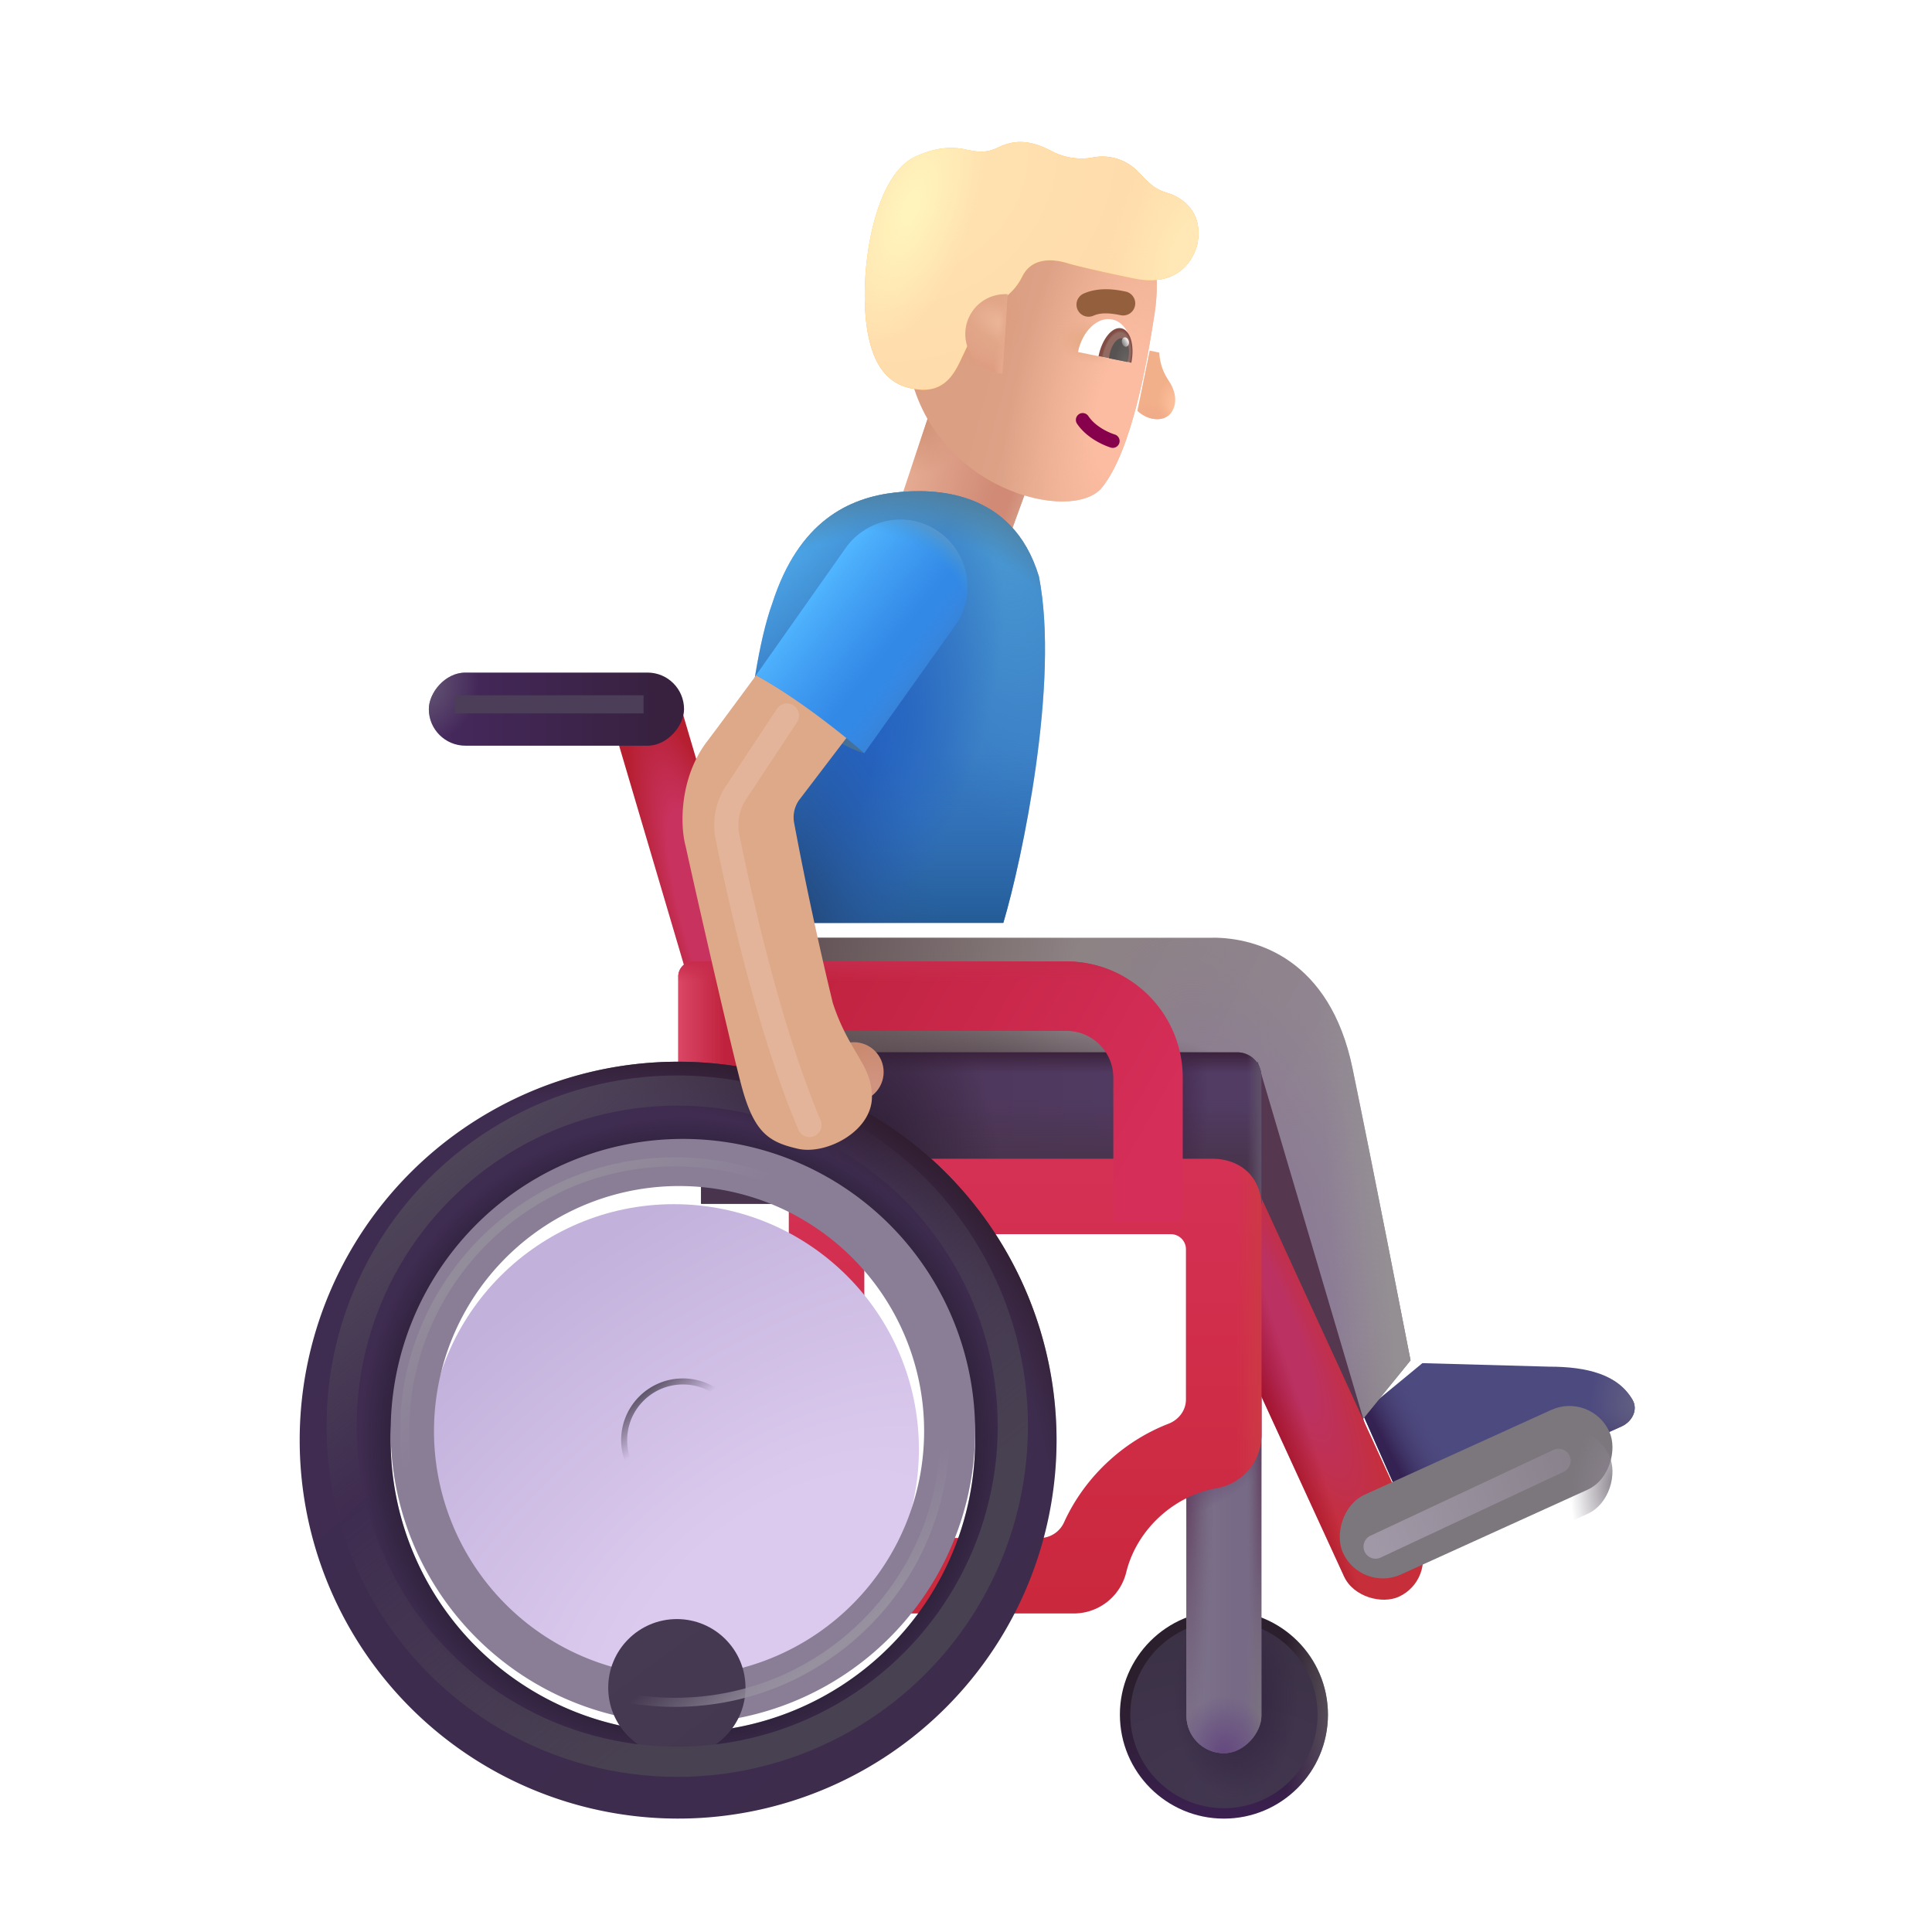 <svg xmlns="http://www.w3.org/2000/svg" fill="none" viewBox="0 0 32 32"><g filter="url(#svg-505dd7cd-0161-4afd-a50b-d56557c6cb04-a)"><path fill="#4D4A7F" d="m25.453 22.336-2.094-.058-.996.824.796 1.8 3.499-1.576c.173-.078.277-.274.182-.44-.243-.42-.748-.55-1.387-.55"/><path fill="url(#svg-7f9b1a3d-9ae3-4a54-b475-5b975b912e7c-b)" d="m25.453 22.336-2.094-.058-.996.824.796 1.8 3.499-1.576c.173-.078.277-.274.182-.44-.243-.42-.748-.55-1.387-.55"/><path fill="url(#svg-45c51502-8a58-42c0-84d9-4d0c8d4d1d1f-c)" d="m25.453 22.336-2.094-.058-.996.824.796 1.8 3.499-1.576c.173-.078.277-.274.182-.44-.243-.42-.748-.55-1.387-.55"/><path fill="url(#svg-1a152fc8-849e-430f-900c-6f53c167b9ff-d)" d="m25.453 22.336-2.094-.058-.996.824.796 1.8 3.499-1.576c.173-.078.277-.274.182-.44-.243-.42-.748-.55-1.387-.55"/></g><g filter="url(#svg-ca58e025-9f54-4046-ab3b-f8f70784ca80-e)"><path fill="url(#svg-7dbad030-0ec2-47f0-b66c-763e044d633f-f)" d="M20.09 15.282h-7.055v3.156h6.843l2.407 5.172 1.078-1.328c-.157-.797-.594-3.055-.961-4.836-.376-1.82-1.594-2.165-2.313-2.165"/><path fill="url(#svg-a463033a-7e0a-4718-b4df-4dab47839323-g)" d="M20.09 15.282h-7.055v3.156h6.843l2.407 5.172 1.078-1.328c-.157-.797-.594-3.055-.961-4.836-.376-1.82-1.594-2.165-2.313-2.165"/><path fill="url(#svg-1f6eac09-7409-40e3-b86a-f997f53be7b6-h)" d="M20.09 15.282h-7.055v3.156h6.843l2.407 5.172 1.078-1.328c-.157-.797-.594-3.055-.961-4.836-.376-1.82-1.594-2.165-2.313-2.165"/><path fill="url(#svg-b8006dd6-20cf-499f-acb0-38a47ea04088-i)" d="M20.09 15.282h-7.055v3.156h6.843l2.407 5.172 1.078-1.328c-.157-.797-.594-3.055-.961-4.836-.376-1.82-1.594-2.165-2.313-2.165"/><path fill="url(#svg-8e1ec0cc-a5ae-485c-abe2-a9a254f8cfa5-j)" d="M20.09 15.282h-7.055v3.156h6.843l2.407 5.172 1.078-1.328c-.157-.797-.594-3.055-.961-4.836-.376-1.82-1.594-2.165-2.313-2.165"/></g><g filter="url(#svg-31686d53-93b4-4bda-bffc-7d67cc6e4960-k)"><path fill="#553750" d="m22.753 24.086-1.922-6.5-1.032 1.75z"/></g><circle cx="1.723" cy="1.723" r="1.723" fill="url(#svg-f6197ebd-0361-438b-bc3d-6c9e31d20b55-l)" transform="matrix(-1 0 0 1 21.995 26.676)"/><circle cx="1.723" cy="1.723" r="1.723" fill="url(#svg-9b16f230-c8a2-45dc-9fe0-45e35cdafc8d-m)" transform="matrix(-1 0 0 1 21.995 26.676)"/><g filter="url(#svg-a0cc27a6-7e72-4e63-b149-1734e36053af-n)" transform="matrix(-1 0 0 1 21.823 26.848)"><circle cx="1.551" cy="1.551" r="1.551" fill="url(#svg-b63570e7-804a-4000-a2e8-6c70f7a512db-o)"/><circle cx="1.551" cy="1.551" r="1.551" fill="url(#svg-66dec3b9-16d1-4f9d-96f6-83fd35174a97-p)"/></g><rect width="1.242" height="6.695" fill="#776A86" rx=".621" transform="matrix(-1 0 0 1 20.893 22.344)"/><rect width="1.242" height="6.695" fill="url(#svg-4d3aa7a4-edd0-4b91-b6d6-a04ae0e94733-q)" rx=".621" transform="matrix(-1 0 0 1 20.893 22.344)"/><rect width="1.242" height="6.695" fill="url(#svg-9f982d61-8688-4f9f-a48c-7ddd1b8c26c9-r)" rx=".621" transform="matrix(-1 0 0 1 20.893 22.344)"/><rect width="1.242" height="6.695" fill="url(#svg-45ba0129-3979-49ee-b81a-e393ffa408df-s)" rx=".621" transform="matrix(-1 0 0 1 20.893 22.344)"/><rect width="1.242" height="6.695" fill="url(#svg-c5c3c41e-1d77-4c92-bcb1-9f5f92903ff5-t)" rx=".621" transform="matrix(-1 0 0 1 20.893 22.344)"/><rect width="1.242" height="6.695" fill="url(#svg-e2c59fae-9b20-4d64-9ff3-2dfe68b4f4f6-u)" rx=".621" transform="matrix(-1 0 0 1 20.893 22.344)"/><rect width="1.242" height="6.695" fill="url(#svg-aff8214f-4e3b-4b11-8ef3-525b56cfda3d-v)" rx=".621" transform="matrix(-1 0 0 1 20.893 22.344)"/><rect width="7.832" height="1.372" fill="url(#svg-63711af7-946b-4aea-beb3-4fb90d1edf10-w)" rx=".686" transform="scale(-1 1)rotate(-65.334 8.503 31.635)"/><rect width="7.832" height="1.372" fill="url(#svg-88b7633e-55fa-4186-bff6-d799e4d47d78-x)" rx=".686" transform="scale(-1 1)rotate(-65.334 8.503 31.635)"/><path fill="url(#svg-dcbda8da-fef7-44f7-bb0f-772604bd1f87-y)" d="M20.893 17.83a.4.4 0 0 0-.4-.4h-8.881v2.508h9.281z"/><path fill="url(#svg-e5df332b-330a-4490-a9dc-3aa45e5441da-z)" d="M20.893 17.83a.4.4 0 0 0-.4-.4h-8.881v2.508h9.281z"/><path fill="url(#svg-eddbde00-e03e-4127-abbf-ebc735d3000f-A)" d="M20.893 17.83a.4.4 0 0 0-.4-.4h-8.881v2.508h9.281z"/><path fill="url(#svg-e8ca90ca-06d5-41f1-b36d-e6b52f978ccf-B)" d="M20.893 17.83a.4.4 0 0 0-.4-.4h-8.881v2.508h9.281z"/><path fill="url(#svg-a8d2d55c-2a32-4b94-aa88-7d76ef586872-C)" d="M20.893 17.83a.4.4 0 0 0-.4-.4h-8.881v2.508h9.281z"/><path fill="url(#svg-784ff133-9f6c-4407-a756-034816ec7ce7-D)" d="M20.893 17.83a.4.4 0 0 0-.4-.4h-8.881v2.508h9.281z"/><g fill-rule="evenodd" clip-rule="evenodd" filter="url(#svg-3a5962cc-7301-45fa-837a-4c0e039a19ac-E)"><path fill="url(#svg-22ac19ce-457d-4ff0-9f99-42ba5c38cae9-F)" d="M20.893 19.79c0-.484-.337-.798-.82-.798h-7.008v7.532h4.726a.895.895 0 0 0 .864-.686c.082-.331.269-.659.562-.925.28-.253.606-.405.928-.462a.896.896 0 0 0 .748-.876zm-1.5.452a.25.25 0 0 1 .25.25v2.489c0 .18-.12.335-.288.4-.35.136-.682.338-.977.606-.328.297-.58.647-.752 1.023a.44.44 0 0 1-.39.264h-2.92v-5.032z"/><path fill="url(#svg-4e5b5d27-4765-46a0-9bfe-882a05f8b329-G)" d="M20.893 19.79c0-.484-.337-.798-.82-.798h-7.008v7.532h4.726a.895.895 0 0 0 .864-.686c.082-.331.269-.659.562-.925.28-.253.606-.405.928-.462a.896.896 0 0 0 .748-.876zm-1.5.452a.25.25 0 0 1 .25.25v2.489c0 .18-.12.335-.288.4-.35.136-.682.338-.977.606-.328.297-.58.647-.752 1.023a.44.44 0 0 1-.39.264h-2.92v-5.032z"/></g><path fill="url(#svg-c62247e6-f332-4770-8fee-52a81b10bf19-H)" d="m17.23 7.482-1.75-.896-.753 2.258 1.77.647z"/><path fill="url(#svg-1128221a-5d4a-4b8d-a940-785e4800ca5f-I)" d="m17.23 7.482-1.75-.896-.753 2.258 1.77.647z"/><path fill="url(#svg-ea175636-ff40-43d0-bca5-534a01d38838-J)" d="m17.23 7.482-1.75-.896-.753 2.258 1.77.647z"/><path fill="url(#svg-0a7a82de-3e1d-44e7-a3d6-c755b610907a-K)" d="M0 0h1.162v5.449H0z" transform="scale(-1 1)rotate(16.465 -45.947 -33.093)"/><g filter="url(#svg-746d4871-9f06-456b-9afc-2d2e1be90da9-L)"><rect width="4.847" height="1.452" fill="#7C767D" rx=".726" transform="scale(-1 1)rotate(24.427 -67.351 -49.154)"/></g><rect width="4.847" height="1.452" fill="url(#svg-98a27bf4-4066-43cd-a146-a7496cccdd11-M)" rx=".726" transform="scale(-1 1)rotate(24.427 -67.351 -49.154)"/><g fill-rule="evenodd" clip-rule="evenodd" filter="url(#svg-95fc5db7-276e-4d61-87a4-095e1def2cbf-N)"><path fill="url(#svg-73fc8a39-95c6-49fc-8009-fe52221f1177-O)" d="M17.514 17.075c.428 0 .776.347.776.775v2.389h1a.15.15 0 0 0 .15-.15V17.85a1.925 1.925 0 0 0-1.926-1.925h-6.18a.25.25 0 0 0-.25.25v2.75h1.15v-1.85z"/><path fill="url(#svg-2f58a418-ba57-41b9-ac1f-17419b7010d3-P)" d="M17.514 17.075c.428 0 .776.347.776.775v2.389h1a.15.15 0 0 0 .15-.15V17.85a1.925 1.925 0 0 0-1.926-1.925h-6.18a.25.25 0 0 0-.25.25v2.75h1.15v-1.85z"/><path fill="url(#svg-488a2b5d-8acd-439d-b95b-5b5aebaa2e1f-Q)" d="M17.514 17.075c.428 0 .776.347.776.775v2.389h1a.15.15 0 0 0 .15-.15V17.85a1.925 1.925 0 0 0-1.926-1.925h-6.18a.25.25 0 0 0-.25.25v2.75h1.15v-1.85z"/></g><path fill="url(#svg-dcb6e264-2a45-4449-9110-3b9a4a7de4e7-R)" fill-rule="evenodd" d="M11.311 30.121a6.268 6.268 0 1 1 0-12.535 6.268 6.268 0 0 1 0 12.535m0-1.427a4.84 4.84 0 1 1 0-9.68 4.84 4.84 0 0 1 0 9.68" clip-rule="evenodd"/><path fill="url(#svg-cbee7fee-49db-40af-9c95-1cc6ede58a99-S)" fill-rule="evenodd" d="M11.311 30.121a6.268 6.268 0 1 1 0-12.535 6.268 6.268 0 0 1 0 12.535m0-1.427a4.84 4.84 0 1 1 0-9.68 4.84 4.84 0 0 1 0 9.68" clip-rule="evenodd"/><path fill="url(#svg-9490a4fd-18b8-48cc-ab40-23958644a9fa-T)" fill-rule="evenodd" d="M11.311 30.121a6.268 6.268 0 1 1 0-12.535 6.268 6.268 0 0 1 0 12.535m0-1.427a4.84 4.84 0 1 1 0-9.68 4.84 4.84 0 0 1 0 9.68" clip-rule="evenodd"/><rect width="4.227" height="1.211" fill="url(#svg-59169396-e652-4319-b4f5-0009aa1253c1-U)" rx=".605" transform="matrix(-1 0 0 1 11.33 11.14)"/><rect width="4.227" height="1.211" fill="url(#svg-312cd296-546e-43dc-9619-7dbb9e019fe1-V)" rx=".605" transform="matrix(-1 0 0 1 11.33 11.14)"/><g filter="url(#svg-14b74a08-deaf-4b17-af4b-e04f7186da48-W)"><circle cx="4.059" cy="4.059" r="4.059" fill="url(#svg-046947dd-ac40-459c-ad15-0c0a8a1513cd-X)" transform="matrix(-1 0 0 1 15.37 19.795)"/></g><g filter="url(#svg-3aa4489b-7bac-4b95-9f47-f1c54b651e4f-Y)"><path fill="#8A7E97" fill-rule="evenodd" d="M11.311 28.694a4.84 4.84 0 1 1 0-9.68 4.84 4.84 0 0 1 0 9.68m0-.782a4.059 4.059 0 1 1 0-8.117 4.059 4.059 0 0 1 0 8.117" clip-rule="evenodd"/></g><path fill="#3779C2" d="M16.618 15.286c.31-1.038.936-3.994.589-5.739-.438-1.445-1.743-1.46-2.375-1.39-.774.086-1.602.476-2.04 1.836-.453 1.25-.58 4.08-.632 5.445h.875v-.152z"/><path fill="url(#svg-744b0df5-084d-490f-8ee2-11709328ad11-Z)" d="M16.618 15.286c.31-1.038.936-3.994.589-5.739-.438-1.445-1.743-1.46-2.375-1.39-.774.086-1.602.476-2.04 1.836-.453 1.25-.58 4.08-.632 5.445h.875v-.152z"/><path fill="url(#svg-bd1c47e2-d205-4a8f-8d08-14cbdfea48ea-aa)" d="M16.618 15.286c.31-1.038.936-3.994.589-5.739-.438-1.445-1.743-1.46-2.375-1.39-.774.086-1.602.476-2.04 1.836-.453 1.25-.58 4.08-.632 5.445h.875v-.152z"/><path fill="url(#svg-8f699334-b91d-451d-ba82-de52e1547c7a-ab)" d="M16.618 15.286c.31-1.038.936-3.994.589-5.739-.438-1.445-1.743-1.46-2.375-1.39-.774.086-1.602.476-2.04 1.836-.453 1.25-.58 4.08-.632 5.445h.875v-.152z"/><path fill="url(#svg-593d2110-b8d2-4259-8428-550d1027065b-ac)" d="M16.618 15.286c.31-1.038.936-3.994.589-5.739-.438-1.445-1.743-1.46-2.375-1.39-.774.086-1.602.476-2.04 1.836-.453 1.25-.58 4.08-.632 5.445h.875v-.152z"/><path fill="url(#svg-118cc06d-f194-4b32-961f-252a676b0d96-ad)" d="M16.618 15.286c.31-1.038.936-3.994.589-5.739-.438-1.445-1.743-1.46-2.375-1.39-.774.086-1.602.476-2.04 1.836-.453 1.25-.58 4.08-.632 5.445h.875v-.152z"/><path fill="url(#svg-9a985800-b5bc-4920-b43c-a83272ae9bc0-ae)" d="M16.618 15.286c.31-1.038.936-3.994.589-5.739-.438-1.445-1.743-1.46-2.375-1.39-.774.086-1.602.476-2.04 1.836-.453 1.25-.58 4.08-.632 5.445h.875v-.152z"/><g filter="url(#svg-30070317-314a-42d1-ae2a-6130df946b51-af)"><circle cx="1.137" cy="1.137" r="1.137" fill="url(#svg-7c4434b5-5913-4f20-8400-97cbd1206c17-ag)" transform="matrix(-1 0 0 1 12.448 22.717)"/></g><g filter="url(#svg-20375aea-0ee9-4e90-816e-5ca3bf8b884c-ah)"><circle cx=".973" cy=".973" r=".973" stroke="url(#svg-c4fca9ee-ace4-4007-bb88-160444375548-ai)" stroke-width=".1" transform="matrix(-1 0 0 1 12.284 22.881)"/></g><g filter="url(#svg-9410123d-6f3d-49f9-a4c0-01d83e46fea5-aj)"><circle cx="4.476" cy="4.476" r="4.476" stroke="url(#svg-e987c469-7a48-4963-b8f2-cc457d2f5592-ak)" stroke-width=".15" transform="matrix(-1 0 0 1 15.653 19.244)"/></g><g filter="url(#svg-6f940f7f-feb6-4965-973b-f1d55c18f475-al)"><circle cx="5.559" cy="5.559" r="5.559" stroke="url(#svg-d0fc4055-a7b2-4f56-ae81-0267201b4ff0-am)" stroke-width=".5" transform="matrix(-1 0 0 1 16.776 18.063)"/></g><circle cx=".494" cy=".494" r=".494" fill="url(#svg-47856f60-63c2-4853-b21f-8f892eaf27ef-an)" transform="matrix(-1 0 0 1 14.636 17.262)"/><path fill="#447199" d="M14.311 12.473c-.426-.11-1.248-.693-1.789-1.293.414.044 1.345.377 1.79 1.293"/><g filter="url(#svg-13572019-74d0-4422-813f-a9f0f5cda924-ao)"><path fill="#DEA989" d="m13.346 13.438 1.024-1.344-1.417-1.133c-.204.239-.704.942-1.145 1.524-.451.595-.448 1.382-.351 1.734.231 1.052.752 3.316.921 3.953.211.797.461.945.938 1.055s1.285-.313 1.223-.93c-.028-.48-.387-.695-.645-1.484a59 59 0 0 1-.642-2.99.5.5 0 0 1 .093-.385"/></g><path fill="#3289E6" d="M15.819 10.36a1.11 1.11 0 1 0-1.814-1.283l-1.483 2.107c.871.48 1.793 1.289 1.793 1.289z"/><path fill="url(#svg-58c78595-9c25-4a49-8fe5-92c55b4f7fd1-ap)" d="M15.819 10.36a1.11 1.11 0 1 0-1.814-1.283l-1.483 2.107c.871.48 1.793 1.289 1.793 1.289z"/><path fill="url(#svg-459d7ccb-ed12-467d-b270-7f518e48a5d7-aq)" d="M15.819 10.36a1.11 1.11 0 1 0-1.814-1.283l-1.483 2.107c.871.48 1.793 1.289 1.793 1.289z"/><path fill="url(#svg-9556b869-735b-4019-a279-f2712db02675-ar)" d="M15.819 10.36a1.11 1.11 0 1 0-1.814-1.283l-1.483 2.107c.871.48 1.793 1.289 1.793 1.289z"/><g filter="url(#svg-ab627edd-2308-4e37-bb2b-9595e498d8e5-as)"><path stroke="#4C3E59" stroke-width=".3" d="M10.659 11.666H7.534"/></g><g filter="url(#svg-152bfed5-87ed-46ba-bb1d-f595619e3b67-at)"><path stroke="url(#svg-f192a70e-6672-481c-a23f-218ae9859d88-au)" stroke-linecap="round" stroke-width=".4" d="m25.815 24.196-3.031 1.421"/></g><g filter="url(#svg-b2de434e-8edb-4b30-af82-7f45f182a44b-av)"><path stroke="#E3B49A" stroke-linecap="round" stroke-width=".4" d="m13.034 11.852-.84 1.272a.98.98 0 0 0-.146.733c.222 1.099.717 3.27 1.36 4.776"/></g><path fill="url(#svg-8dcf5951-ce7b-407f-8566-d457f5b1b97b-aw)" d="M19.348 6.29a.9.9 0 0 1-.147-.45l-.159-.033-.203.997c.166.16.442.196.56.03.101-.14.088-.345-.052-.543"/><path fill="url(#svg-8750cee1-2f5d-4490-8220-79829bd1a5e3-ax)" d="M19.348 6.29a.9.9 0 0 1-.147-.45l-.159-.033-.203.997c.166.16.442.196.56.03.101-.14.088-.345-.052-.543"/><g filter="url(#svg-41653035-4b16-4f86-bdf5-7944593c8206-ay)"><path fill="url(#svg-c05d99e6-e2cf-49bd-85cf-75b6eaff7bf5-az)" d="M19.323 5.396c.11-.717-.05-1.106-.138-1.228l-3.308-.672-.625 2.792c.385 2.036 2.713 2.593 3.201 1.985.488-.61.742-2.047.87-2.877"/><path fill="url(#svg-d820cf8d-d66c-4b82-9084-f763bf714246-aA)" d="M19.323 5.396c.11-.717-.05-1.106-.138-1.228l-3.308-.672-.625 2.792c.385 2.036 2.713 2.593 3.201 1.985.488-.61.742-2.047.87-2.877"/><path fill="url(#svg-3d06085c-89a9-49d2-a0d2-027455dc87e7-aB)" d="M19.323 5.396c.11-.717-.05-1.106-.138-1.228l-3.308-.672-.625 2.792c.385 2.036 2.713 2.593 3.201 1.985.488-.61.742-2.047.87-2.877"/><path fill="url(#svg-87dd8b0b-1b6b-4fec-a547-765a9ec17621-aC)" d="M19.323 5.396c.11-.717-.05-1.106-.138-1.228l-3.308-.672-.625 2.792c.385 2.036 2.713 2.593 3.201 1.985.488-.61.742-2.047.87-2.877"/></g><g filter="url(#svg-dde55c29-d982-47df-8fac-072bddef067d-aD)"><path fill="url(#svg-2b434d3f-f39d-4701-9c03-554b5f349052-aE)" d="M18.892 4.614c.582.118.925-.154 1.037-.56.118-.582-.3-.796-.47-.85-.189-.06-.26-.096-.492-.341a.82.82 0 0 0-.789-.25 1.07 1.07 0 0 1-.636-.098c-.325-.174-.596-.225-.904-.075-.214.104-.35.076-.572.031-.305-.062-.591.022-.816.13-.672.322-.914 1.85-.8 2.76.11.871.504 1.051.857 1.09.424.048.594-.246.71-.497.093-.2.32-.665.422-.873a.97.97 0 0 0 .592-.5c.159-.325.515-.293.745-.223.14.043.535.138 1.116.256"/></g><g filter="url(#svg-c8bec9bb-7c1f-4c3f-a1cf-62151656db3f-aF)"><path fill="url(#svg-efb202c6-d25c-4aa5-bb02-296925219777-aG)" d="M18.892 4.614c.582.118.925-.154 1.037-.56.118-.582-.3-.796-.47-.85-.189-.06-.26-.096-.492-.341a.82.82 0 0 0-.789-.25 1.07 1.07 0 0 1-.636-.098c-.325-.174-.596-.225-.904-.075-.214.104-.35.076-.572.031-.305-.062-.591.022-.816.13-.672.322-.914 1.85-.8 2.76.11.871.504 1.051.857 1.09.424.048.594-.246.71-.497.093-.2.32-.665.422-.873a.97.97 0 0 0 .592-.5c.159-.325.515-.293.745-.223.14.043.535.138 1.116.256"/><path fill="url(#svg-0591d4a9-50e3-4c81-8102-86b26aed3811-aH)" d="M18.892 4.614c.582.118.925-.154 1.037-.56.118-.582-.3-.796-.47-.85-.189-.06-.26-.096-.492-.341a.82.82 0 0 0-.789-.25 1.07 1.07 0 0 1-.636-.098c-.325-.174-.596-.225-.904-.075-.214.104-.35.076-.572.031-.305-.062-.591.022-.816.13-.672.322-.914 1.85-.8 2.76.11.871.504 1.051.857 1.09.424.048.594-.246.71-.497.093-.2.32-.665.422-.873a.97.97 0 0 0 .592-.5c.159-.325.515-.293.745-.223.14.043.535.138 1.116.256"/><path fill="url(#svg-9341739a-f3cd-42b3-bbc4-f85437a5e819-aI)" d="M18.892 4.614c.582.118.925-.154 1.037-.56.118-.582-.3-.796-.47-.85-.189-.06-.26-.096-.492-.341a.82.82 0 0 0-.789-.25 1.07 1.07 0 0 1-.636-.098c-.325-.174-.596-.225-.904-.075-.214.104-.35.076-.572.031-.305-.062-.591.022-.816.13-.672.322-.914 1.85-.8 2.76.11.871.504 1.051.857 1.09.424.048.594-.246.71-.497.093-.2.32-.665.422-.873a.97.97 0 0 0 .592-.5c.159-.325.515-.293.745-.223.14.043.535.138 1.116.256"/></g><path fill="url(#svg-47f9d46f-fdb2-411e-a43a-140b1bc367e0-aJ)" d="m16.605 6.186.083-1.312a.657.657 0 0 0-.083 1.312"/><path fill="url(#svg-73a40cee-2f1f-4149-8f88-86d646c9f778-aK)" d="m16.605 6.186.083-1.312a.657.657 0 0 0-.083 1.312"/><path fill="url(#svg-3851cab5-4161-45ef-8125-6e7795e30b8e-aL)" d="m16.605 6.186.083-1.312a.657.657 0 0 0-.083 1.312"/><path fill="#86004C" fill-rule="evenodd" d="M17.87 6.861a.113.113 0 0 0-.031.157c.169.25.463.365.558.395a.113.113 0 1 0 .068-.216c-.081-.025-.314-.12-.439-.306a.113.113 0 0 0-.157-.03" clip-rule="evenodd"/><path fill="#fff" d="m18.731 6.009-.876-.178c.07-.347.324-.589.566-.54.242.05.38.37.31.718"/><path fill="url(#svg-4a3b1e09-0d22-465d-977c-68d66b238676-aM)" d="m18.195 5.899.001-.004c.058-.283.226-.488.376-.458s.224.285.167.569l-.001.003z"/><path fill="url(#svg-923c03c4-858a-4061-9f9d-d6a06c9a5f87-aN)" d="m18.368 5.934.01-.064c.033-.165.13-.284.215-.266.086.017.129.165.095.329l-.016.063z"/><ellipse cx=".058" cy=".079" fill="url(#svg-19e7a998-99fe-4877-86fa-98ac8ffa4abc-aO)" rx=".058" ry=".079" transform="scale(-1 1)rotate(13.114 -33.59 -78.462)"/><g filter="url(#svg-c97c2f5d-492d-4186-9c33-41a7f2578f9c-aP)"><path fill="#945F3D" fill-rule="evenodd" d="M18.212 5.128c.143-.064.328-.032.451-.007a.2.2 0 0 0 .08-.392l-.01-.002c-.113-.023-.415-.085-.685.036a.2.2 0 1 0 .164.365" clip-rule="evenodd"/></g><defs><radialGradient id="svg-1a152fc8-849e-430f-900c-6f53c167b9ff-d" cx="0" cy="0" r="1" gradientTransform="matrix(-.74 -.048 .083 -1.271 26.876 22.922)" gradientUnits="userSpaceOnUse"><stop stop-color="#615F82"/><stop offset="1" stop-color="#615F82" stop-opacity="0"/></radialGradient><radialGradient id="svg-a463033a-7e0a-4718-b4df-4dab47839323-g" cx="0" cy="0" r="1" gradientTransform="rotate(70.681 -3.966 25.101)scale(5.762 2.259)" gradientUnits="userSpaceOnUse"><stop stop-color="#8A7794"/><stop offset="1" stop-color="#8A7794" stop-opacity="0"/></radialGradient><radialGradient id="svg-1f6eac09-7409-40e3-b86a-f997f53be7b6-h" cx="0" cy="0" r="1" gradientTransform="matrix(-7.5 0 0 -12.156 21.003 17.04)" gradientUnits="userSpaceOnUse"><stop offset=".45" stop-color="#655558" stop-opacity="0"/><stop offset="1" stop-color="#655558"/></radialGradient><radialGradient id="svg-b8006dd6-20cf-499f-acb0-38a47ea04088-i" cx="0" cy="0" r="1" gradientTransform="matrix(0 -1.469 5.125 0 15.94 18.008)" gradientUnits="userSpaceOnUse"><stop offset=".213" stop-color="#4B3D47"/><stop offset="1" stop-color="#4B3D47" stop-opacity="0"/></radialGradient><radialGradient id="svg-9b16f230-c8a2-45dc-9fe0-45e35cdafc8d-m" cx="0" cy="0" r="1" gradientTransform="matrix(1.484 0 0 3.641 -.695 1.723)" gradientUnits="userSpaceOnUse"><stop stop-color="#79747B"/><stop offset="1" stop-color="#79747B" stop-opacity="0"/></radialGradient><radialGradient id="svg-b63570e7-804a-4000-a2e8-6c70f7a512db-o" cx="0" cy="0" r="1" gradientTransform="matrix(0 -2.803 4.8 0 1.55 2.803)" gradientUnits="userSpaceOnUse"><stop stop-color="#423650"/><stop offset="1" stop-color="#3B3145"/></radialGradient><radialGradient id="svg-66dec3b9-16d1-4f9d-96f6-83fd35174a97-p" cx="0" cy="0" r="1" gradientTransform="matrix(0 -1.719 1.031 0 1.352 1.254)" gradientUnits="userSpaceOnUse"><stop stop-color="#31223F"/><stop offset="1" stop-color="#31223F" stop-opacity="0"/></radialGradient><radialGradient id="svg-9f982d61-8688-4f9f-a48c-7ddd1b8c26c9-r" cx="0" cy="0" r="1" gradientTransform="matrix(0 5.113 -.466 0 1.242 1.844)" gradientUnits="userSpaceOnUse"><stop stop-color="#5F3B5C"/><stop offset="1" stop-color="#6E5C72" stop-opacity="0"/></radialGradient><radialGradient id="svg-45ba0129-3979-49ee-b81a-e393ffa408df-s" cx="0" cy="0" r="1" gradientTransform="matrix(0 5.926 -.246 0 0 1.03)" gradientUnits="userSpaceOnUse"><stop stop-color="#5F3B5C"/><stop offset="1" stop-color="#6E5C72" stop-opacity="0"/></radialGradient><radialGradient id="svg-c5c3c41e-1d77-4c92-bcb1-9f5f92903ff5-t" cx="0" cy="0" r="1" gradientTransform="matrix(0 -2.692 .276 0 0 6.205)" gradientUnits="userSpaceOnUse"><stop stop-color="#7A727F"/><stop offset="1" stop-color="#7A727F" stop-opacity="0"/></radialGradient><radialGradient id="svg-e2c59fae-9b20-4d64-9ff3-2dfe68b4f4f6-u" cx="0" cy="0" r="1" gradientTransform="matrix(0 -.949 .805 0 .621 6.695)" gradientUnits="userSpaceOnUse"><stop stop-color="#64487F"/><stop offset="1" stop-color="#64487F" stop-opacity="0"/></radialGradient><radialGradient id="svg-aff8214f-4e3b-4b11-8ef3-525b56cfda3d-v" cx="0" cy="0" r="1" gradientTransform="rotate(38.089 -2.087 2.063)scale(1.469 .766)" gradientUnits="userSpaceOnUse"><stop offset=".167" stop-color="#654970"/><stop offset="1" stop-color="#654970" stop-opacity="0"/></radialGradient><radialGradient id="svg-63711af7-946b-4aea-beb3-4fb90d1edf10-w" cx="0" cy="0" r="1" gradientTransform="matrix(-5.015 -.138 .028 -1.02 5.7 .78)" gradientUnits="userSpaceOnUse"><stop offset=".435" stop-color="#BB3161"/><stop offset="1" stop-color="#C62F3A"/></radialGradient><radialGradient id="svg-a8d2d55c-2a32-4b94-aa88-7d76ef586872-C" cx="0" cy="0" r="1" gradientTransform="matrix(2.078 -.422 .602 2.963 14.409 18.977)" gradientUnits="userSpaceOnUse"><stop stop-color="#2F1F36"/><stop offset="1" stop-color="#2F1F36" stop-opacity="0"/></radialGradient><radialGradient id="svg-784ff133-9f6c-4407-a756-034816ec7ce7-D" cx="0" cy="0" r="1" gradientTransform="matrix(.828 0 0 2.43 19.19 18.196)" gradientUnits="userSpaceOnUse"><stop stop-color="#3F2245"/><stop offset="1" stop-color="#3F2245" stop-opacity="0"/></radialGradient><radialGradient id="svg-c62247e6-f332-4770-8fee-52a81b10bf19-H" cx="0" cy="0" r="1" gradientTransform="matrix(-1.731 -.301 .927 -5.324 16.642 8.834)" gradientUnits="userSpaceOnUse"><stop offset=".194" stop-color="#D08A75"/><stop offset="1" stop-color="#E5AB92"/></radialGradient><radialGradient id="svg-1128221a-5d4a-4b8d-a940-785e4800ca5f-I" cx="0" cy="0" r="1" gradientTransform="rotate(84.298 3.756 11.889)scale(.886 .754)" gradientUnits="userSpaceOnUse"><stop stop-color="#CE9074"/><stop offset="1" stop-color="#CE9074" stop-opacity="0"/></radialGradient><radialGradient id="svg-0a7a82de-3e1d-44e7-a3d6-c755b610907a-K" cx="0" cy="0" r="1" gradientTransform="matrix(.068 -4.124 .847 .014 .527 3.948)" gradientUnits="userSpaceOnUse"><stop offset=".553" stop-color="#C8325E"/><stop offset="1" stop-color="#B61F30"/></radialGradient><radialGradient id="svg-98a27bf4-4066-43cd-a146-a7496cccdd11-M" cx="0" cy="0" r="1" gradientTransform="rotate(-33.269 2.002 .425)scale(.712 1.284)" gradientUnits="userSpaceOnUse"><stop stop-color="#89828D"/><stop offset="1" stop-color="#89828D" stop-opacity="0"/></radialGradient><radialGradient id="svg-cbee7fee-49db-40af-9c95-1cc6ede58a99-S" cx="0" cy="0" r="1" gradientTransform="rotate(90 -6.271 17.582)scale(5.342)" gradientUnits="userSpaceOnUse"><stop offset=".754" stop-color="#1B1423"/><stop offset="1" stop-color="#1B1423" stop-opacity="0"/></radialGradient><radialGradient id="svg-9490a4fd-18b8-48cc-ab40-23958644a9fa-T" cx="0" cy="0" r="1" gradientTransform="matrix(9.25 -8.469 6.576 7.182 7.034 28.446)" gradientUnits="userSpaceOnUse"><stop offset=".921" stop-color="#301D2F" stop-opacity="0"/><stop offset="1" stop-color="#301D2F"/></radialGradient><radialGradient id="svg-312cd296-546e-43dc-9619-7dbb9e019fe1-V" cx="0" cy="0" r="1" gradientTransform="rotate(155.341 2.157 .582)scale(.946 1.04)" gradientUnits="userSpaceOnUse"><stop stop-color="#675A75"/><stop offset="1" stop-color="#675A75" stop-opacity="0"/></radialGradient><radialGradient id="svg-046947dd-ac40-459c-ad15-0c0a8a1513cd-X" cx="0" cy="0" r="1" gradientTransform="matrix(4.094 -5.531 9.864 7.3 2.21 6.838)" gradientUnits="userSpaceOnUse"><stop offset=".246" stop-color="#DCCAEE"/><stop offset="1" stop-color="#C2B1DB"/></radialGradient><radialGradient id="svg-744b0df5-084d-490f-8ee2-11709328ad11-Z" cx="0" cy="0" r="1" gradientTransform="matrix(.741 5.762 -2.397 .308 16.567 8.135)" gradientUnits="userSpaceOnUse"><stop stop-color="#4B9CD5"/><stop offset="1" stop-color="#4B9CD5" stop-opacity="0"/></radialGradient><radialGradient id="svg-8f699334-b91d-451d-ba82-de52e1547c7a-ab" cx="0" cy="0" r="1" gradientTransform="matrix(-1.916 4.389 -1.674 -.731 14.075 12.933)" gradientUnits="userSpaceOnUse"><stop offset=".148" stop-color="#2462C1"/><stop offset="1" stop-color="#2462C1" stop-opacity="0"/></radialGradient><radialGradient id="svg-593d2110-b8d2-4259-8428-550d1027065b-ac" cx="0" cy="0" r="1" gradientTransform="matrix(1.609 1.609 -4.297 4.297 12.716 8.665)" gradientUnits="userSpaceOnUse"><stop stop-color="#53B5F3"/><stop offset="1" stop-color="#53B5F3" stop-opacity="0"/></radialGradient><radialGradient id="svg-118cc06d-f194-4b32-961f-252a676b0d96-ad" cx="0" cy="0" r="1" gradientTransform="rotate(-8.527 110.079 -80)scale(2.553 4.677)" gradientUnits="userSpaceOnUse"><stop stop-color="#21436F"/><stop offset="1" stop-color="#2E61A0" stop-opacity="0"/></radialGradient><radialGradient id="svg-9a985800-b5bc-4920-b43c-a83272ae9bc0-ae" cx="0" cy="0" r="1" gradientTransform="matrix(2.406 -7.303 5.149 1.697 13.761 15.438)" gradientUnits="userSpaceOnUse"><stop offset=".883" stop-color="#517C98" stop-opacity="0"/><stop offset="1" stop-color="#517C98"/></radialGradient><radialGradient id="svg-47856f60-63c2-4853-b21f-8f892eaf27ef-an" cx="0" cy="0" r="1" gradientTransform="rotate(-73.593 .548 .247)scale(.733)" gradientUnits="userSpaceOnUse"><stop stop-color="#D19481"/><stop offset="1" stop-color="#C8896D"/></radialGradient><radialGradient id="svg-9556b869-735b-4019-a279-f2712db02675-ar" cx="0" cy="0" r="1" gradientTransform="rotate(-55.826 17.88 -6.933)scale(3.588 2.845)" gradientUnits="userSpaceOnUse"><stop offset=".88" stop-color="#4098D6" stop-opacity="0"/><stop offset="1" stop-color="#5D95C4"/></radialGradient><radialGradient id="svg-8dcf5951-ce7b-407f-8566-d457f5b1b97b-aw" cx="0" cy="0" r="1" gradientTransform="rotate(163.083 9.263 4.817)scale(.49 .692)" gradientUnits="userSpaceOnUse"><stop offset=".101" stop-color="#FEC19D"/><stop offset=".684" stop-color="#F2B08A"/></radialGradient><radialGradient id="svg-8750cee1-2f5d-4490-8220-79829bd1a5e3-ax" cx="0" cy="0" r="1" gradientTransform="matrix(.159 -.237 .355 .239 19.11 6.939)" gradientUnits="userSpaceOnUse"><stop stop-color="#F0AA89"/><stop offset="1" stop-color="#F0AA89" stop-opacity="0"/></radialGradient><radialGradient id="svg-d820cf8d-d66c-4b82-9084-f763bf714246-aA" cx="0" cy="0" r="1" gradientTransform="rotate(8.317 -29.263 115.577)scale(.764 .932)" gradientUnits="userSpaceOnUse"><stop offset=".156" stop-color="#DD9C79"/><stop offset="1" stop-color="#DD9C79" stop-opacity="0"/></radialGradient><radialGradient id="svg-3d06085c-89a9-49d2-a0d2-027455dc87e7-aB" cx="0" cy="0" r="1" gradientTransform="rotate(-78.504 13.677 -7.97)scale(4.691 1.823)" gradientUnits="userSpaceOnUse"><stop offset=".219" stop-color="#FBBCA1"/><stop offset="1" stop-color="#FBBCA1" stop-opacity="0"/></radialGradient><radialGradient id="svg-87dd8b0b-1b6b-4fec-a547-765a9ec17621-aC" cx="0" cy="0" r="1" gradientTransform="rotate(101.496 6.721 10.38)scale(.353 .551)" gradientUnits="userSpaceOnUse"><stop offset=".155" stop-color="#E6AA86"/><stop offset="1" stop-color="#E6AA86" stop-opacity="0"/></radialGradient><radialGradient id="svg-2b434d3f-f39d-4701-9c03-554b5f349052-aE" cx="0" cy="0" r="1" gradientTransform="matrix(2.483 3.389 -3.843 2.816 15.226 2.751)" gradientUnits="userSpaceOnUse"><stop offset=".363" stop-color="#FFBC2B"/><stop offset="1" stop-color="#FFA629"/></radialGradient><radialGradient id="svg-efb202c6-d25c-4aa5-bb02-296925219777-aG" cx="0" cy="0" r="1" gradientTransform="matrix(2.483 3.389 -3.843 2.816 15.226 2.751)" gradientUnits="userSpaceOnUse"><stop offset=".363" stop-color="#FFE0AF"/><stop offset="1" stop-color="#FFDAA9"/></radialGradient><radialGradient id="svg-0591d4a9-50e3-4c81-8102-86b26aed3811-aH" cx="0" cy="0" r="1" gradientTransform="matrix(-.833 2.306 -1.019 -.368 15.186 3.434)" gradientUnits="userSpaceOnUse"><stop offset=".106" stop-color="#FFF4BB"/><stop offset="1" stop-color="#FFF4BB" stop-opacity="0"/></radialGradient><radialGradient id="svg-9341739a-f3cd-42b3-bbc4-f85437a5e819-aI" cx="0" cy="0" r="1" gradientTransform="rotate(-164.928 10.186 .815)scale(1.359 2.667)" gradientUnits="userSpaceOnUse"><stop offset=".218" stop-color="#FFE8B5"/><stop offset="1" stop-color="#FFE8B5" stop-opacity="0"/></radialGradient><radialGradient id="svg-47f9d46f-fdb2-411e-a43a-140b1bc367e0-aJ" cx="0" cy="0" r="1" gradientTransform="matrix(-.606 -.318 .155 -.296 16.628 5.385)" gradientUnits="userSpaceOnUse"><stop offset=".17" stop-color="#EBB497"/><stop offset="1" stop-color="#E1A587"/></radialGradient><radialGradient id="svg-73a40cee-2f1f-4149-8f88-86d646c9f778-aK" cx="0" cy="0" r="1" gradientTransform="rotate(112.338 6.614 8.137)scale(1.086 1.132)" gradientUnits="userSpaceOnUse"><stop offset=".556" stop-color="#E1A38B" stop-opacity="0"/><stop offset="1" stop-color="#DD9A7E"/></radialGradient><radialGradient id="svg-4a3b1e09-0d22-465d-977c-68d66b238676-aM" cx="0" cy="0" r="1" gradientTransform="rotate(-168.502 9.544 2.039)scale(.247 .48)" gradientUnits="userSpaceOnUse"><stop offset=".895" stop-color="#916A62"/><stop offset="1" stop-color="#824D44"/></radialGradient><radialGradient id="svg-923c03c4-858a-4061-9f9d-d6a06c9a5f87-aN" cx="0" cy="0" r="1" gradientTransform="rotate(-168.505 9.618 2.056)scale(.226 .489)" gradientUnits="userSpaceOnUse"><stop stop-color="#666361"/><stop offset=".813" stop-color="#565352"/></radialGradient><linearGradient id="svg-7f9b1a3d-9ae3-4a54-b475-5b975b912e7c-b" x1="22.886" x2="23.803" y1="24.354" y2="23.872" gradientUnits="userSpaceOnUse"><stop offset=".209" stop-color="#342252"/><stop offset="1" stop-color="#4E4B80" stop-opacity="0"/></linearGradient><linearGradient id="svg-45c51502-8a58-42c0-84d9-4d0c8d4d1d1f-c" x1="24.125" x2="23.835" y1="24.692" y2="23.936" gradientUnits="userSpaceOnUse"><stop offset=".122" stop-color="#332156"/><stop offset="1" stop-color="#4E4B80" stop-opacity="0"/></linearGradient><linearGradient id="svg-7dbad030-0ec2-47f0-b66c-763e044d633f-f" x1="22.096" x2="15.94" y1="20.602" y2="17.227" gradientUnits="userSpaceOnUse"><stop stop-color="#918697"/><stop offset="1" stop-color="#8C8181"/></linearGradient><linearGradient id="svg-8e1ec0cc-a5ae-485c-abe2-a9a254f8cfa5-j" x1="22.94" x2="22.034" y1="19.852" y2="19.914" gradientUnits="userSpaceOnUse"><stop stop-color="#948F93"/><stop offset="1" stop-color="#948F93" stop-opacity="0"/></linearGradient><linearGradient id="svg-f6197ebd-0361-438b-bc3d-6c9e31d20b55-l" x1="1.914" x2="1.914" y1="3.566" y2="0" gradientUnits="userSpaceOnUse"><stop stop-color="#3C2053"/><stop offset=".596" stop-color="#2B1E2D"/></linearGradient><linearGradient id="svg-4d3aa7a4-edd0-4b91-b6d6-a04ae0e94733-q" x1="1.242" x2=".505" y1="4.432" y2="4.432" gradientUnits="userSpaceOnUse"><stop stop-color="#7F758D"/><stop offset="1" stop-color="#7F758D" stop-opacity="0"/></linearGradient><linearGradient id="svg-88b7633e-55fa-4186-bff6-d799e4d47d78-x" x1="3.696" x2="3.608" y1="1.581" y2=".828" gradientUnits="userSpaceOnUse"><stop stop-color="#980A27"/><stop offset="1" stop-color="#980A27" stop-opacity="0"/></linearGradient><linearGradient id="svg-dcbda8da-fef7-44f7-bb0f-772604bd1f87-y" x1="19.649" x2="14.741" y1="18.5" y2="18.5" gradientUnits="userSpaceOnUse"><stop stop-color="#523C64"/><stop offset="1" stop-color="#4D3659"/></linearGradient><linearGradient id="svg-e5df332b-330a-4490-a9dc-3aa45e5441da-z" x1="16.253" x2="16.253" y1="17.43" y2="17.774" gradientUnits="userSpaceOnUse"><stop stop-color="#3B223C"/><stop offset="1" stop-color="#3B223C" stop-opacity="0"/></linearGradient><linearGradient id="svg-eddbde00-e03e-4127-abbf-ebc735d3000f-A" x1="17.174" x2="17.174" y1="19.274" y2="18.227" gradientUnits="userSpaceOnUse"><stop stop-color="#49344D"/><stop offset="1" stop-color="#49344D" stop-opacity="0"/></linearGradient><linearGradient id="svg-e8ca90ca-06d5-41f1-b36d-e6b52f978ccf-B" x1="20.893" x2="20.659" y1="19.039" y2="19.039" gradientUnits="userSpaceOnUse"><stop stop-color="#5F5168"/><stop offset="1" stop-color="#5F5168" stop-opacity="0"/></linearGradient><linearGradient id="svg-22ac19ce-457d-4ff0-9f99-42ba5c38cae9-F" x1="16.979" x2="16.979" y1="18.992" y2="26.524" gradientUnits="userSpaceOnUse"><stop stop-color="#D53155"/><stop offset="1" stop-color="#CA283C"/></linearGradient><linearGradient id="svg-4e5b5d27-4765-46a0-9bfe-882a05f8b329-G" x1="20.893" x2="20.471" y1="21.287" y2="21.287" gradientUnits="userSpaceOnUse"><stop stop-color="#CD3945"/><stop offset="1" stop-color="#CD3945" stop-opacity="0"/></linearGradient><linearGradient id="svg-ea175636-ff40-43d0-bca5-534a01d38838-J" x1="16.621" x2="16.404" y1="9.164" y2="9.079" gradientUnits="userSpaceOnUse"><stop stop-color="#D59984"/><stop offset="1" stop-color="#D59984" stop-opacity="0"/></linearGradient><linearGradient id="svg-73fc8a39-95c6-49fc-8009-fe52221f1177-O" x1="18.643" x2="12.909" y1="19.258" y2="16.008" gradientUnits="userSpaceOnUse"><stop stop-color="#D52E59"/><stop offset="1" stop-color="#BF223D"/></linearGradient><linearGradient id="svg-2f58a418-ba57-41b9-ac1f-17419b7010d3-P" x1="10.83" x2="11.853" y1="17.385" y2="17.385" gradientUnits="userSpaceOnUse"><stop stop-color="#E35373"/><stop offset="1" stop-color="#E35373" stop-opacity="0"/></linearGradient><linearGradient id="svg-488a2b5d-8acd-439d-b95b-5b5aebaa2e1f-Q" x1="15.262" x2="15.262" y1="15.925" y2="16.258" gradientUnits="userSpaceOnUse"><stop stop-color="#C72B4C"/><stop offset="1" stop-color="#C72B4C" stop-opacity="0"/></linearGradient><linearGradient id="svg-dcb6e264-2a45-4449-9110-3b9a4a7de4e7-R" x1="7.471" x2="15.565" y1="19.477" y2="28.539" gradientUnits="userSpaceOnUse"><stop stop-color="#3F2C51"/><stop offset="1" stop-color="#3D2C4C"/></linearGradient><linearGradient id="svg-59169396-e652-4319-b4f5-0009aa1253c1-U" x1=".344" x2="4.227" y1=".742" y2=".742" gradientUnits="userSpaceOnUse"><stop stop-color="#37213E"/><stop offset="1" stop-color="#46295F"/></linearGradient><linearGradient id="svg-bd1c47e2-d205-4a8f-8d08-14cbdfea48ea-aa" x1="16.224" x2="16.224" y1="15.438" y2="12.435" gradientUnits="userSpaceOnUse"><stop stop-color="#225993"/><stop offset="1" stop-color="#2E6CB2" stop-opacity="0"/></linearGradient><linearGradient id="svg-7c4434b5-5913-4f20-8400-97cbd1206c17-ag" x1="1.945" x2=".461" y1=".275" y2="2.273" gradientUnits="userSpaceOnUse"><stop stop-color="#463A52"/><stop offset="1" stop-color="#443850"/></linearGradient><linearGradient id="svg-c4fca9ee-ace4-4007-bb88-160444375548-ai" x1="1.945" x2=".563" y1="-.053" y2="1.674" gradientUnits="userSpaceOnUse"><stop offset=".139" stop-color="#524A5B"/><stop offset=".488" stop-color="#524A5B" stop-opacity="0"/></linearGradient><linearGradient id="svg-e987c469-7a48-4963-b8f2-cc457d2f5592-ak" x1="7.947" x2="1.822" y1="1.045" y2="8.686" gradientUnits="userSpaceOnUse"><stop offset=".066" stop-color="#938C9B"/><stop offset=".257" stop-color="#938C9B" stop-opacity="0"/><stop offset=".803" stop-color="#938C9B" stop-opacity="0"/><stop offset=".945" stop-color="#96909F"/></linearGradient><linearGradient id="svg-d0fc4055-a7b2-4f56-ae81-0267201b4ff0-am" x1="9.274" x2="1.899" y1="1.152" y2="10.466" gradientUnits="userSpaceOnUse"><stop stop-color="#4E4558"/><stop offset=".294" stop-color="#4E4558" stop-opacity="0"/><stop offset=".801" stop-color="#484151"/></linearGradient><linearGradient id="svg-58c78595-9c25-4a49-8fe5-92c55b4f7fd1-ap" x1="15.416" x2="14.869" y1="11.321" y2="10.926" gradientUnits="userSpaceOnUse"><stop stop-color="#377ECC"/><stop offset="1" stop-color="#3E87E1" stop-opacity="0"/></linearGradient><linearGradient id="svg-459d7ccb-ed12-467d-b270-7f518e48a5d7-aq" x1="13.125" x2="14.396" y1="10.189" y2="11.203" gradientUnits="userSpaceOnUse"><stop stop-color="#51B6FF"/><stop offset="1" stop-color="#4BAAFC" stop-opacity="0"/></linearGradient><linearGradient id="svg-f192a70e-6672-481c-a23f-218ae9859d88-au" x1="22.784" x2="27.831" y1="25.617" y2="23.383" gradientUnits="userSpaceOnUse"><stop stop-color="#A198A7"/><stop offset="1" stop-color="#A198A7" stop-opacity="0"/></linearGradient><linearGradient id="svg-c05d99e6-e2cf-49bd-85cf-75b6eaff7bf5-az" x1="16.551" x2="19.057" y1="6.162" y2="6.83" gradientUnits="userSpaceOnUse"><stop stop-color="#DB9F84"/><stop offset="1" stop-color="#E3AB8E"/></linearGradient><linearGradient id="svg-3851cab5-4161-45ef-8125-6e7795e30b8e-aL" x1="16.664" x2="16.531" y1="5.455" y2="5.439" gradientUnits="userSpaceOnUse"><stop stop-color="#E5A88D"/><stop offset="1" stop-color="#E4A88B" stop-opacity="0"/></linearGradient><linearGradient id="svg-19e7a998-99fe-4877-86fa-98ac8ffa4abc-aO" x1="-.006" x2=".161" y1=".045" y2=".099" gradientUnits="userSpaceOnUse"><stop stop-color="#fff"/><stop offset="1" stop-color="#fff" stop-opacity="0"/></linearGradient><filter id="svg-505dd7cd-0161-4afd-a50b-d56557c6cb04-a" width="4.713" height="2.925" x="22.363" y="22.278" color-interpolation-filters="sRGB" filterUnits="userSpaceOnUse"><feFlood flood-opacity="0" result="BackgroundImageFix"/><feBlend in="SourceGraphic" in2="BackgroundImageFix" result="shape"/><feColorMatrix in="SourceAlpha" result="hardAlpha" values="0 0 0 0 0 0 0 0 0 0 0 0 0 0 0 0 0 0 127 0"/><feOffset dx=".2" dy=".3"/><feGaussianBlur stdDeviation=".25"/><feComposite in2="hardAlpha" k2="-1" k3="1" operator="arithmetic"/><feColorMatrix values="0 0 0 0 0.278 0 0 0 0 0.278 0 0 0 0 0.431 0 0 0 1 0"/><feBlend in2="shape" result="effect1_innerShadow_2_7678"/></filter><filter id="svg-ca58e025-9f54-4046-ab3b-f8f70784ca80-e" width="10.328" height="8.578" x="13.034" y="15.281" color-interpolation-filters="sRGB" filterUnits="userSpaceOnUse"><feFlood flood-opacity="0" result="BackgroundImageFix"/><feBlend in="SourceGraphic" in2="BackgroundImageFix" result="shape"/><feColorMatrix in="SourceAlpha" result="hardAlpha" values="0 0 0 0 0 0 0 0 0 0 0 0 0 0 0 0 0 0 127 0"/><feOffset dy=".25"/><feGaussianBlur stdDeviation=".25"/><feComposite in2="hardAlpha" k2="-1" k3="1" operator="arithmetic"/><feColorMatrix values="0 0 0 0 0.514 0 0 0 0 0.502 0 0 0 0 0.506 0 0 0 1 0"/><feBlend in2="shape" result="effect1_innerShadow_2_7678"/></filter><filter id="svg-31686d53-93b4-4bda-bffc-7d67cc6e4960-k" width="3.953" height="7.5" x="19.299" y="17.086" color-interpolation-filters="sRGB" filterUnits="userSpaceOnUse"><feFlood flood-opacity="0" result="BackgroundImageFix"/><feBlend in="SourceGraphic" in2="BackgroundImageFix" result="shape"/><feGaussianBlur result="effect1_foregroundBlur_2_7678" stdDeviation=".25"/></filter><filter id="svg-a0cc27a6-7e72-4e63-b149-1734e36053af-n" width="3.602" height="3.602" x="18.471" y="26.598" color-interpolation-filters="sRGB" filterUnits="userSpaceOnUse"><feFlood flood-opacity="0" result="BackgroundImageFix"/><feBlend in="SourceGraphic" in2="BackgroundImageFix" result="shape"/><feGaussianBlur result="effect1_foregroundBlur_2_7678" stdDeviation=".125"/></filter><filter id="svg-3a5962cc-7301-45fa-837a-4c0e039a19ac-E" width="7.828" height="7.731" x="13.065" y="18.992" color-interpolation-filters="sRGB" filterUnits="userSpaceOnUse"><feFlood flood-opacity="0" result="BackgroundImageFix"/><feBlend in="SourceGraphic" in2="BackgroundImageFix" result="shape"/><feColorMatrix in="SourceAlpha" result="hardAlpha" values="0 0 0 0 0 0 0 0 0 0 0 0 0 0 0 0 0 0 127 0"/><feOffset dy=".2"/><feGaussianBlur stdDeviation=".15"/><feComposite in2="hardAlpha" k2="-1" k3="1" operator="arithmetic"/><feColorMatrix values="0 0 0 0 0.71 0 0 0 0 0.075 0 0 0 0 0.204 0 0 0 1 0"/><feBlend in2="shape" result="effect1_innerShadow_2_7678"/></filter><filter id="svg-746d4871-9f06-456b-9afc-2d2e1be90da9-L" width="4.543" height="3.256" x="22.178" y="23.288" color-interpolation-filters="sRGB" filterUnits="userSpaceOnUse"><feFlood flood-opacity="0" result="BackgroundImageFix"/><feBlend in="SourceGraphic" in2="BackgroundImageFix" result="shape"/><feColorMatrix in="SourceAlpha" result="hardAlpha" values="0 0 0 0 0 0 0 0 0 0 0 0 0 0 0 0 0 0 127 0"/><feOffset dy="-.4"/><feGaussianBlur stdDeviation=".375"/><feComposite in2="hardAlpha" k2="-1" k3="1" operator="arithmetic"/><feColorMatrix values="0 0 0 0 0.51 0 0 0 0 0.361 0 0 0 0 0.631 0 0 0 1 0"/><feBlend in2="shape" result="effect1_innerShadow_2_7678"/></filter><filter id="svg-95fc5db7-276e-4d61-87a4-095e1def2cbf-N" width="8.506" height="4.313" x="11.084" y="15.925" color-interpolation-filters="sRGB" filterUnits="userSpaceOnUse"><feFlood flood-opacity="0" result="BackgroundImageFix"/><feBlend in="SourceGraphic" in2="BackgroundImageFix" result="shape"/><feColorMatrix in="SourceAlpha" result="hardAlpha" values="0 0 0 0 0 0 0 0 0 0 0 0 0 0 0 0 0 0 127 0"/><feOffset dx=".15"/><feGaussianBlur stdDeviation=".075"/><feComposite in2="hardAlpha" k2="-1" k3="1" operator="arithmetic"/><feColorMatrix values="0 0 0 0 0.804 0 0 0 0 0.271 0 0 0 0 0.361 0 0 0 1 0"/><feBlend in2="shape" result="effect1_innerShadow_2_7678"/></filter><filter id="svg-14b74a08-deaf-4b17-af4b-e04f7186da48-W" width="8.267" height="8.267" x="7.103" y="19.795" color-interpolation-filters="sRGB" filterUnits="userSpaceOnUse"><feFlood flood-opacity="0" result="BackgroundImageFix"/><feBlend in="SourceGraphic" in2="BackgroundImageFix" result="shape"/><feColorMatrix in="SourceAlpha" result="hardAlpha" values="0 0 0 0 0 0 0 0 0 0 0 0 0 0 0 0 0 0 127 0"/><feOffset dx="-.15" dy=".15"/><feGaussianBlur stdDeviation=".3"/><feComposite in2="hardAlpha" k2="-1" k3="1" operator="arithmetic"/><feColorMatrix values="0 0 0 0 0.698 0 0 0 0 0.612 0 0 0 0 0.808 0 0 0 1 0"/><feBlend in2="shape" result="effect1_innerShadow_2_7678"/></filter><filter id="svg-3aa4489b-7bac-4b95-9f47-f1c54b651e4f-Y" width="9.68" height="9.83" x="6.471" y="18.864" color-interpolation-filters="sRGB" filterUnits="userSpaceOnUse"><feFlood flood-opacity="0" result="BackgroundImageFix"/><feBlend in="SourceGraphic" in2="BackgroundImageFix" result="shape"/><feColorMatrix in="SourceAlpha" result="hardAlpha" values="0 0 0 0 0 0 0 0 0 0 0 0 0 0 0 0 0 0 127 0"/><feOffset dy="-.15"/><feGaussianBlur stdDeviation=".15"/><feComposite in2="hardAlpha" k2="-1" k3="1" operator="arithmetic"/><feColorMatrix values="0 0 0 0 0.478 0 0 0 0 0.4 0 0 0 0 0.561 0 0 0 1 0"/><feBlend in2="shape" result="effect1_innerShadow_2_7678"/></filter><filter id="svg-30070317-314a-42d1-ae2a-6130df946b51-af" width="3.273" height="3.273" x="9.574" y="22.317" color-interpolation-filters="sRGB" filterUnits="userSpaceOnUse"><feFlood flood-opacity="0" result="BackgroundImageFix"/><feColorMatrix in="SourceAlpha" result="hardAlpha" values="0 0 0 0 0 0 0 0 0 0 0 0 0 0 0 0 0 0 127 0"/><feOffset dx="-.1" dy=".1"/><feGaussianBlur stdDeviation=".25"/><feComposite in2="hardAlpha" operator="out"/><feColorMatrix values="0 0 0 0 0.765 0 0 0 0 0.678 0 0 0 0 0.859 0 0 0 1 0"/><feBlend in2="BackgroundImageFix" result="effect1_dropShadow_2_7678"/><feBlend in="SourceGraphic" in2="effect1_dropShadow_2_7678" result="shape"/><feColorMatrix in="SourceAlpha" result="hardAlpha" values="0 0 0 0 0 0 0 0 0 0 0 0 0 0 0 0 0 0 127 0"/><feOffset dy="4"/><feGaussianBlur stdDeviation=".1"/><feComposite in2="hardAlpha" k2="-1" k3="1" operator="arithmetic"/><feColorMatrix values="0 0 0 0 0.247 0 0 0 0 0.208 0 0 0 0 0.286 0 0 0 1 0"/><feBlend in2="shape" result="effect2_innerShadow_2_7678"/></filter><filter id="svg-20375aea-0ee9-4e90-816e-5ca3bf8b884c-ah" width="2.245" height="2.245" x="10.188" y="22.731" color-interpolation-filters="sRGB" filterUnits="userSpaceOnUse"><feFlood flood-opacity="0" result="BackgroundImageFix"/><feBlend in="SourceGraphic" in2="BackgroundImageFix" result="shape"/><feGaussianBlur result="effect1_foregroundBlur_2_7678" stdDeviation=".05"/></filter><filter id="svg-9410123d-6f3d-49f9-a4c0-01d83e46fea5-aj" width="9.402" height="9.401" x="6.476" y="19.019" color-interpolation-filters="sRGB" filterUnits="userSpaceOnUse"><feFlood flood-opacity="0" result="BackgroundImageFix"/><feBlend in="SourceGraphic" in2="BackgroundImageFix" result="shape"/><feGaussianBlur result="effect1_foregroundBlur_2_7678" stdDeviation=".075"/></filter><filter id="svg-6f940f7f-feb6-4965-973b-f1d55c18f475-al" width="12.217" height="12.217" x="5.109" y="17.513" color-interpolation-filters="sRGB" filterUnits="userSpaceOnUse"><feFlood flood-opacity="0" result="BackgroundImageFix"/><feBlend in="SourceGraphic" in2="BackgroundImageFix" result="shape"/><feGaussianBlur result="effect1_foregroundBlur_2_7678" stdDeviation=".15"/></filter><filter id="svg-13572019-74d0-4422-813f-a9f0f5cda924-ao" width="3.238" height="8.483" x="11.304" y="10.761" color-interpolation-filters="sRGB" filterUnits="userSpaceOnUse"><feFlood flood-opacity="0" result="BackgroundImageFix"/><feBlend in="SourceGraphic" in2="BackgroundImageFix" result="shape"/><feColorMatrix in="SourceAlpha" result="hardAlpha" values="0 0 0 0 0 0 0 0 0 0 0 0 0 0 0 0 0 0 127 0"/><feOffset dx="-.1" dy="-.2"/><feGaussianBlur stdDeviation=".25"/><feComposite in2="hardAlpha" k2="-1" k3="1" operator="arithmetic"/><feColorMatrix values="0 0 0 0 0.792 0 0 0 0 0.549 0 0 0 0 0.569 0 0 0 1 0"/><feBlend in2="shape" result="effect1_innerShadow_2_7678"/></filter><filter id="svg-ab627edd-2308-4e37-bb2b-9595e498d8e5-as" width="4.025" height="1.2" x="7.084" y="11.066" color-interpolation-filters="sRGB" filterUnits="userSpaceOnUse"><feFlood flood-opacity="0" result="BackgroundImageFix"/><feBlend in="SourceGraphic" in2="BackgroundImageFix" result="shape"/><feGaussianBlur result="effect1_foregroundBlur_2_7678" stdDeviation=".225"/></filter><filter id="svg-152bfed5-87ed-46ba-bb1d-f595619e3b67-at" width="4.231" height="2.622" x="22.184" y="23.596" color-interpolation-filters="sRGB" filterUnits="userSpaceOnUse"><feFlood flood-opacity="0" result="BackgroundImageFix"/><feBlend in="SourceGraphic" in2="BackgroundImageFix" result="shape"/><feGaussianBlur result="effect1_foregroundBlur_2_7678" stdDeviation=".2"/></filter><filter id="svg-b2de434e-8edb-4b30-af82-7f45f182a44b-av" width="2.78" height="8.181" x="11.329" y="11.152" color-interpolation-filters="sRGB" filterUnits="userSpaceOnUse"><feFlood flood-opacity="0" result="BackgroundImageFix"/><feBlend in="SourceGraphic" in2="BackgroundImageFix" result="shape"/><feGaussianBlur result="effect1_foregroundBlur_2_7678" stdDeviation=".25"/></filter><filter id="svg-41653035-4b16-4f86-bdf5-7944593c8206-ay" width="4.308" height="5.21" x="15.052" y="3.296" color-interpolation-filters="sRGB" filterUnits="userSpaceOnUse"><feFlood flood-opacity="0" result="BackgroundImageFix"/><feBlend in="SourceGraphic" in2="BackgroundImageFix" result="shape"/><feColorMatrix in="SourceAlpha" result="hardAlpha" values="0 0 0 0 0 0 0 0 0 0 0 0 0 0 0 0 0 0 127 0"/><feOffset dx="-.2" dy="-.2"/><feGaussianBlur stdDeviation=".5"/><feComposite in2="hardAlpha" k2="-1" k3="1" operator="arithmetic"/><feColorMatrix values="0 0 0 0 0.737 0 0 0 0 0.541 0 0 0 0 0.522 0 0 0 1 0"/><feBlend in2="shape" result="effect1_innerShadow_2_7678"/></filter><filter id="svg-dde55c29-d982-47df-8fac-072bddef067d-aD" width="6.026" height="4.705" x="14.123" y="2.051" color-interpolation-filters="sRGB" filterUnits="userSpaceOnUse"><feFlood flood-opacity="0" result="BackgroundImageFix"/><feBlend in="SourceGraphic" in2="BackgroundImageFix" result="shape"/><feColorMatrix in="SourceAlpha" result="hardAlpha" values="0 0 0 0 0 0 0 0 0 0 0 0 0 0 0 0 0 0 127 0"/><feOffset dx="-.3" dy=".3"/><feGaussianBlur stdDeviation=".3"/><feComposite in2="hardAlpha" k2="-1" k3="1" operator="arithmetic"/><feColorMatrix values="0 0 0 0 1 0 0 0 0 0.835 0 0 0 0 0.212 0 0 0 1 0"/><feBlend in2="shape" result="effect1_innerShadow_2_7678"/><feColorMatrix in="SourceAlpha" result="hardAlpha" values="0 0 0 0 0 0 0 0 0 0 0 0 0 0 0 0 0 0 127 0"/><feOffset dx=".2" dy="-.3"/><feGaussianBlur stdDeviation=".375"/><feComposite in2="hardAlpha" k2="-1" k3="1" operator="arithmetic"/><feColorMatrix values="0 0 0 0 0.976 0 0 0 0 0.592 0 0 0 0 0.11 0 0 0 1 0"/><feBlend in2="effect1_innerShadow_2_7678" result="effect2_innerShadow_2_7678"/></filter><filter id="svg-c8bec9bb-7c1f-4c3f-a1cf-62151656db3f-aF" width="6.026" height="4.705" x="14.123" y="2.051" color-interpolation-filters="sRGB" filterUnits="userSpaceOnUse"><feFlood flood-opacity="0" result="BackgroundImageFix"/><feBlend in="SourceGraphic" in2="BackgroundImageFix" result="shape"/><feColorMatrix in="SourceAlpha" result="hardAlpha" values="0 0 0 0 0 0 0 0 0 0 0 0 0 0 0 0 0 0 127 0"/><feOffset dx="-.3" dy=".3"/><feGaussianBlur stdDeviation=".3"/><feComposite in2="hardAlpha" k2="-1" k3="1" operator="arithmetic"/><feColorMatrix values="0 0 0 0 1 0 0 0 0 0.949 0 0 0 0 0.706 0 0 0 1 0"/><feBlend in2="shape" result="effect1_innerShadow_2_7678"/><feColorMatrix in="SourceAlpha" result="hardAlpha" values="0 0 0 0 0 0 0 0 0 0 0 0 0 0 0 0 0 0 127 0"/><feOffset dx=".2" dy="-.3"/><feGaussianBlur stdDeviation=".375"/><feComposite in2="hardAlpha" k2="-1" k3="1" operator="arithmetic"/><feColorMatrix values="0 0 0 0 0.941 0 0 0 0 0.749 0 0 0 0 0.596 0 0 0 1 0"/><feBlend in2="effect1_innerShadow_2_7678" result="effect2_innerShadow_2_7678"/></filter><filter id="svg-c97c2f5d-492d-4186-9c33-41a7f2578f9c-aP" width="1.073" height=".555" x="17.83" y="4.691" color-interpolation-filters="sRGB" filterUnits="userSpaceOnUse"><feFlood flood-opacity="0" result="BackgroundImageFix"/><feBlend in="SourceGraphic" in2="BackgroundImageFix" result="shape"/><feColorMatrix in="SourceAlpha" result="hardAlpha" values="0 0 0 0 0 0 0 0 0 0 0 0 0 0 0 0 0 0 127 0"/><feOffset dx="-.1" dy=".1"/><feGaussianBlur stdDeviation=".1"/><feComposite in2="hardAlpha" k2="-1" k3="1" operator="arithmetic"/><feColorMatrix values="0 0 0 0 0.447 0 0 0 0 0.278 0 0 0 0 0.122 0 0 0 1 0"/><feBlend in2="shape" result="effect1_innerShadow_2_7678"/></filter></defs></svg>